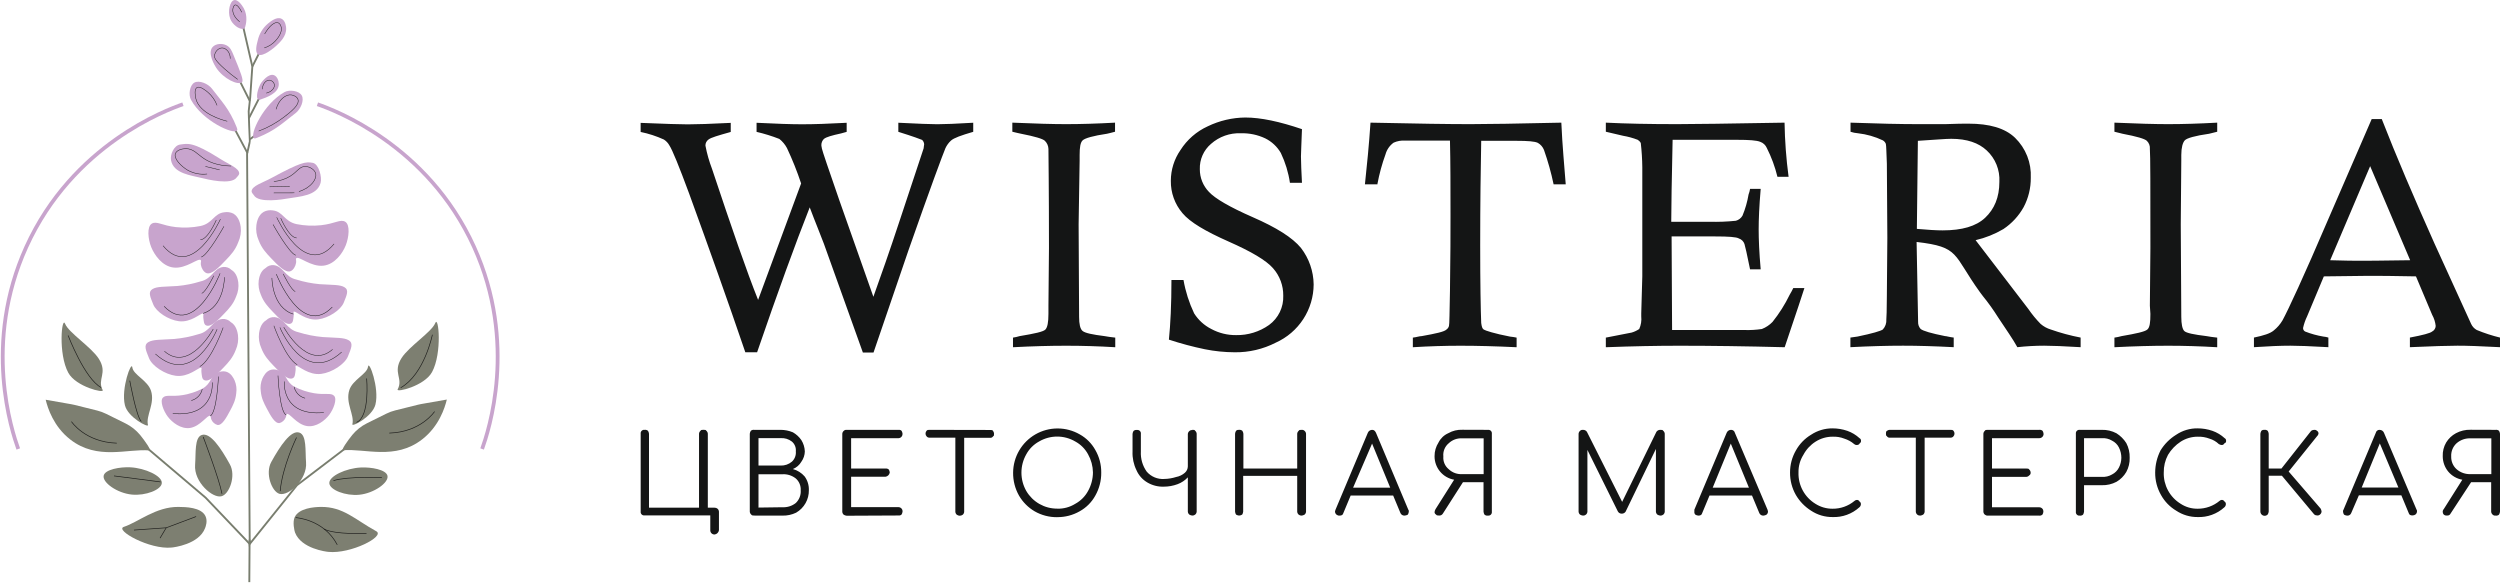 <?xml version="1.0" encoding="UTF-8"?> <svg xmlns="http://www.w3.org/2000/svg" width="1319" height="308" viewBox="0 0 1319 308" fill="none"> <path d="M377.01 267.863C377.571 267.835 378.123 268.019 378.556 268.379C378.813 268.604 379.015 268.885 379.147 269.2C379.279 269.515 379.337 269.856 379.318 270.196V279.753C379.233 280.318 378.97 280.84 378.566 281.244C378.163 281.648 377.641 281.911 377.077 281.996C376.736 282.016 376.396 281.957 376.081 281.825C375.767 281.693 375.486 281.491 375.262 281.234C374.897 280.795 374.712 280.233 374.746 279.663V271.924H340.081C339.801 271.965 339.515 271.941 339.246 271.852C338.977 271.763 338.732 271.612 338.532 271.411C338.331 271.211 338.181 270.966 338.092 270.696C338.003 270.427 337.978 270.141 338.02 269.86V228.852C337.978 228.571 338.003 228.285 338.092 228.016C338.181 227.746 338.331 227.501 338.532 227.301C338.732 227.1 338.977 226.949 339.246 226.86C339.515 226.771 339.801 226.747 340.081 226.788C340.399 226.74 340.724 226.762 341.034 226.851C341.343 226.94 341.63 227.094 341.874 227.304C342.171 227.771 342.355 228.301 342.412 228.852V267.863H368.808V228.83C368.83 228.532 368.91 228.242 369.045 227.977C369.18 227.711 369.366 227.475 369.593 227.282C369.839 226.766 370.354 226.766 371.139 226.766C371.923 226.766 372.416 226.766 372.685 227.282C372.908 227.477 373.09 227.714 373.22 227.979C373.351 228.245 373.428 228.534 373.447 228.83V267.863H377.01ZM398.185 272.014C397.401 272.014 396.639 272.014 396.37 271.498C396.143 271.305 395.957 271.068 395.822 270.803C395.688 270.537 395.607 270.247 395.586 269.95V228.852C395.643 228.301 395.827 227.771 396.124 227.304C396.368 227.094 396.655 226.94 396.964 226.851C397.273 226.762 397.598 226.74 397.916 226.788H411.854C414.077 226.79 416.278 227.232 418.33 228.089C420.117 229.107 421.65 230.519 422.812 232.217C423.923 234.007 424.549 236.056 424.627 238.162C424.587 240.114 423.954 242.008 422.812 243.591C421.79 245.347 420.213 246.712 418.33 247.472C420.729 248.126 422.881 249.476 424.515 251.353C426.05 253.44 426.839 255.985 426.756 258.576C426.801 260.982 426.201 263.356 425.019 265.451C423.837 267.546 422.115 269.285 420.033 270.488C417.785 271.571 415.312 272.102 412.818 272.036L398.185 272.014ZM411.854 245.632C414.028 245.711 416.154 244.975 417.815 243.568C418.554 242.884 419.124 242.038 419.482 241.096C419.839 240.154 419.974 239.142 419.876 238.139C419.977 237.176 419.841 236.204 419.482 235.305C419.123 234.406 418.551 233.608 417.815 232.98C416.123 231.652 413.998 231.004 411.854 231.163H400.18V245.632H411.854ZM412.907 267.617C415.425 267.739 417.902 266.942 419.876 265.373C420.774 264.511 421.471 263.46 421.917 262.297C422.362 261.134 422.545 259.886 422.453 258.643C422.52 257.483 422.323 256.323 421.876 255.251C421.43 254.178 420.746 253.221 419.876 252.452C417.902 250.883 415.425 250.086 412.907 250.208H400.18V267.796L412.907 267.617ZM446.721 272.103C446.175 272.044 445.647 271.868 445.175 271.587C444.948 271.394 444.762 271.158 444.627 270.892C444.493 270.627 444.412 270.337 444.391 270.039V228.852C444.412 228.555 444.493 228.265 444.627 227.999C444.762 227.733 444.948 227.497 445.175 227.304C445.378 227.108 445.622 226.959 445.889 226.87C446.157 226.781 446.441 226.753 446.721 226.788H474.126C474.406 226.753 474.69 226.781 474.958 226.87C475.226 226.959 475.47 227.108 475.672 227.304C475.953 227.777 476.129 228.305 476.188 228.852C476.216 229.414 476.032 229.967 475.672 230.4C475.48 230.627 475.244 230.813 474.978 230.948C474.713 231.083 474.423 231.164 474.126 231.185H449.052V247.202H467.135C467.453 247.155 467.778 247.176 468.087 247.265C468.397 247.354 468.683 247.509 468.928 247.718C469.218 248.195 469.395 248.732 469.443 249.289C469.355 249.852 469.09 250.373 468.688 250.776C468.285 251.179 467.765 251.444 467.202 251.532H449.052V267.572H474.126C474.421 267.59 474.71 267.667 474.975 267.798C475.241 267.929 475.478 268.111 475.672 268.334C476.038 268.773 476.222 269.335 476.188 269.905C476.129 270.452 475.953 270.98 475.672 271.453C475.47 271.649 475.226 271.798 474.958 271.887C474.69 271.976 474.406 272.004 474.126 271.969L446.721 272.103ZM522.393 226.855C523.155 226.855 523.67 226.856 523.939 227.371C524.208 227.887 524.455 228.157 524.455 228.919C524.455 229.682 524.455 229.951 523.939 230.22C523.784 230.485 523.555 230.698 523.28 230.834C523.006 230.969 522.697 231.021 522.393 230.983H508.702V270.039C508.68 270.337 508.6 270.627 508.465 270.892C508.331 271.158 508.144 271.394 507.918 271.587C507.464 271.908 506.926 272.087 506.371 272.103C505.817 272.083 505.281 271.904 504.825 271.587C504.598 271.394 504.412 271.158 504.278 270.892C504.143 270.627 504.062 270.337 504.041 270.039V230.916H490.372C490.071 230.927 489.773 230.863 489.503 230.73C489.233 230.597 489 230.399 488.826 230.153C488.501 229.797 488.318 229.334 488.311 228.852C488.282 228.29 488.466 227.737 488.826 227.304C489.341 226.788 489.588 226.788 490.372 226.788L522.393 226.855ZM557.753 272.866C553.59 272.909 549.49 271.841 545.877 269.77C542.462 267.768 539.621 264.917 537.631 261.492C535.538 257.794 534.464 253.606 534.516 249.356C534.548 245.254 535.652 241.232 537.719 237.69C539.786 234.148 542.744 231.21 546.297 229.168C549.851 227.126 553.877 226.052 557.974 226.051C562.072 226.051 566.098 227.125 569.652 229.166C573.12 231.089 575.977 233.95 577.898 237.422C579.986 241.04 581.062 245.155 581.013 249.334C581.065 253.584 579.99 257.772 577.898 261.47C575.984 264.953 573.126 267.823 569.652 269.748C566.031 271.821 561.924 272.89 557.753 272.844V272.866ZM557.753 268.379C561.127 268.484 564.456 267.586 567.321 265.8C570.164 264.253 572.499 261.915 574.044 259.07C575.724 256.066 576.618 252.686 576.643 249.244C576.586 245.884 575.693 242.592 574.044 239.665C572.505 236.814 570.169 234.475 567.321 232.935C564.424 231.231 561.125 230.332 557.764 230.332C554.404 230.332 551.105 231.231 548.207 232.935C545.367 234.485 543.033 236.821 541.485 239.665C539.797 242.619 538.909 245.964 538.909 249.367C538.909 252.771 539.797 256.115 541.485 259.07C543.153 261.903 545.531 264.25 548.385 265.88C551.239 267.509 554.468 268.363 557.753 268.357V268.379ZM629.033 226.766C629.817 226.766 630.333 226.766 630.579 227.282C630.806 227.475 630.992 227.711 631.127 227.977C631.262 228.242 631.342 228.532 631.364 228.83V269.95C631.342 270.247 631.262 270.537 631.127 270.803C630.992 271.068 630.806 271.305 630.579 271.498C630.147 271.858 629.595 272.042 629.033 272.014C628.487 271.955 627.959 271.779 627.487 271.498C627.26 271.305 627.074 271.068 626.939 270.803C626.805 270.537 626.724 270.247 626.703 269.95V251.846C625.202 253.457 623.344 254.694 621.28 255.458C618.97 256.314 616.528 256.755 614.065 256.759C610.982 256.877 607.93 256.098 605.281 254.516C602.749 253.018 600.757 250.756 599.589 248.055C598.095 245.003 597.386 241.625 597.527 238.229V228.919C597.586 228.372 597.762 227.844 598.043 227.371C598.29 227.159 598.58 227.002 598.893 226.913C599.207 226.824 599.536 226.804 599.858 226.855C600.138 226.814 600.424 226.839 600.693 226.928C600.963 227.017 601.207 227.167 601.407 227.368C601.608 227.569 601.758 227.813 601.847 228.083C601.936 228.352 601.961 228.639 601.919 228.919V238.229C601.722 242.014 602.812 245.755 605.012 248.84C606.154 250.165 607.589 251.204 609.204 251.874C610.819 252.544 612.568 252.826 614.311 252.699C616.418 252.649 618.508 252.301 620.518 251.667C622.237 251.347 623.838 250.572 625.157 249.423C625.632 248.999 626.015 248.482 626.281 247.903C626.547 247.324 626.691 246.696 626.703 246.058V228.987C626.724 228.689 626.805 228.399 626.939 228.134C627.074 227.868 627.26 227.632 627.487 227.439C627.69 227.242 627.934 227.094 628.201 227.005C628.469 226.915 628.753 226.887 629.033 226.923V226.766ZM653.682 272.014C653.136 271.955 652.608 271.779 652.136 271.498C651.845 271.029 651.669 270.499 651.621 269.95V228.852C651.669 228.303 651.845 227.773 652.136 227.304C652.339 227.108 652.583 226.959 652.85 226.87C653.118 226.781 653.402 226.753 653.682 226.788C654 226.74 654.325 226.762 654.635 226.851C654.944 226.94 655.23 227.094 655.475 227.304C655.772 227.771 655.956 228.301 656.012 228.852V247.202H684.404V228.852C684.425 228.555 684.505 228.265 684.64 227.999C684.775 227.733 684.961 227.497 685.188 227.304C685.434 226.788 685.95 226.788 686.734 226.788C687.014 226.753 687.298 226.781 687.566 226.87C687.833 226.959 688.078 227.108 688.28 227.304C688.507 227.497 688.693 227.733 688.828 227.999C688.963 228.265 689.043 228.555 689.064 228.852V269.972C689.043 270.269 688.963 270.559 688.828 270.825C688.693 271.091 688.507 271.327 688.28 271.52C687.808 271.801 687.28 271.977 686.734 272.036C686.172 272.064 685.62 271.88 685.188 271.52C684.961 271.327 684.775 271.091 684.64 270.825C684.505 270.559 684.425 270.269 684.404 269.972V251.083H655.9V269.972C655.844 270.523 655.66 271.053 655.363 271.52C654.817 271.837 654.201 272.014 653.57 272.036L653.682 272.014ZM743.023 268.918C743.292 269.187 743.292 269.434 743.292 269.972C743.233 270.519 743.057 271.047 742.777 271.52C742.222 271.837 741.599 272.014 740.961 272.036C740.529 272.041 740.104 271.921 739.739 271.691C739.373 271.46 739.082 271.128 738.9 270.735L735.023 261.425H712.615L708.739 270.735C708.492 271.767 707.708 272.036 706.677 272.036C706.115 272.064 705.563 271.88 705.131 271.52C704.904 271.327 704.718 271.091 704.583 270.825C704.449 270.559 704.368 270.269 704.347 269.972C704.347 269.434 704.616 269.187 704.616 268.918L721.668 228.336C721.849 227.886 722.157 227.5 722.556 227.224C722.954 226.949 723.425 226.797 723.909 226.788C724.94 226.788 725.455 227.304 725.97 228.336L743.023 268.918ZM733.477 257.297L723.909 234.034L713.893 257.297H733.477ZM785.016 226.788C785.299 226.752 785.587 226.78 785.858 226.869C786.129 226.959 786.377 227.107 786.584 227.304C786.781 227.507 786.929 227.751 787.018 228.019C787.107 228.287 787.135 228.572 787.1 228.852V269.972C787.135 270.252 787.107 270.537 787.018 270.805C786.929 271.073 786.781 271.317 786.584 271.52C786.377 271.717 786.129 271.865 785.858 271.955C785.587 272.044 785.299 272.072 785.016 272.036C784.697 272.084 784.373 272.063 784.063 271.974C783.754 271.885 783.467 271.73 783.223 271.52C782.933 271.052 782.756 270.521 782.708 269.972V254.403H771.862L761.263 270.959C761.057 271.313 760.752 271.599 760.386 271.783C760.02 271.966 759.608 272.038 759.202 271.991C758.686 271.991 757.902 271.991 757.655 271.475C757.418 271.351 757.219 271.165 757.081 270.935C756.942 270.705 756.87 270.442 756.871 270.174C756.93 269.627 757.106 269.099 757.387 268.626L767.201 253.102C764.294 252.589 761.661 251.061 759.77 248.791C757.88 246.52 756.853 243.653 756.871 240.697C756.849 238.137 757.573 235.627 758.955 233.473C760.049 231.284 761.872 229.547 764.109 228.56C766.383 227.261 768.977 226.631 771.593 226.743L785.016 226.788ZM782.775 231.275H771.571C770.255 231.178 768.934 231.358 767.691 231.802C766.449 232.247 765.313 232.946 764.356 233.855C763.343 234.692 762.553 235.767 762.056 236.985C761.56 238.202 761.372 239.524 761.51 240.831C761.398 242.101 761.598 243.378 762.095 244.551C762.591 245.725 763.367 246.758 764.356 247.561C765.313 248.47 766.449 249.169 767.691 249.614C768.934 250.058 770.255 250.238 771.571 250.141H782.775V231.275ZM875.992 226.788C876.754 226.788 877.27 226.788 877.539 227.304C877.766 227.497 877.952 227.733 878.086 227.999C878.221 228.265 878.301 228.555 878.323 228.852V269.972C878.301 270.269 878.221 270.559 878.086 270.825C877.952 271.091 877.766 271.327 877.539 271.52C877.106 271.88 876.554 272.064 875.992 272.036C875.446 271.977 874.919 271.801 874.446 271.52C874.219 271.327 874.033 271.091 873.899 270.825C873.764 270.559 873.684 270.269 873.662 269.972V236.861L857.663 269.972C857.431 270.307 857.119 270.577 856.754 270.758C856.389 270.938 855.985 271.023 855.579 271.004C855.146 271.009 854.722 270.889 854.356 270.659C853.99 270.428 853.699 270.096 853.517 269.703L837.518 237.377V269.972C837.496 270.269 837.416 270.559 837.281 270.825C837.147 271.091 836.96 271.327 836.734 271.52C836.301 271.88 835.749 272.064 835.187 272.036C834.641 271.977 834.114 271.801 833.641 271.52C833.414 271.327 833.228 271.091 833.094 270.825C832.959 270.559 832.878 270.269 832.857 269.972V228.852C832.878 228.555 832.959 228.265 833.094 227.999C833.228 227.733 833.414 227.497 833.641 227.304C833.844 227.108 834.088 226.959 834.356 226.87C834.623 226.781 834.908 226.753 835.187 226.788C835.591 226.769 835.992 226.853 836.353 227.034C836.714 227.215 837.023 227.486 837.249 227.82L855.848 264.79L873.931 227.82C874.157 227.486 874.466 227.215 874.827 227.034C875.188 226.853 875.589 226.769 875.992 226.788ZM932.55 268.918C932.55 269.187 932.797 269.434 932.797 269.972C932.778 270.268 932.701 270.557 932.571 270.822C932.44 271.088 932.258 271.325 932.035 271.52C931.555 271.802 931.02 271.977 930.467 272.036C930.004 272.078 929.541 271.976 929.139 271.742C928.738 271.509 928.419 271.157 928.226 270.735L924.349 261.425H901.941L898.064 270.735C897.818 271.767 897.034 272.036 896.003 272.036C895.457 271.977 894.929 271.801 894.457 271.52C894.26 271.317 894.112 271.073 894.023 270.805C893.934 270.537 893.906 270.252 893.941 269.972V268.918L910.994 228.336C911.174 227.886 911.483 227.5 911.882 227.224C912.28 226.949 912.751 226.797 913.235 226.788C913.709 226.755 914.18 226.893 914.563 227.176C914.945 227.46 915.213 227.872 915.319 228.336L932.55 268.918ZM922.736 257.297L913.167 234.034L903.622 257.297H922.736ZM966.88 272.799C962.842 272.841 958.884 271.669 955.519 269.434C952.231 267.362 949.488 264.531 947.519 261.178C945.449 257.562 944.381 253.457 944.427 249.289C944.41 245.202 945.477 241.184 947.519 237.646C949.416 234.233 952.174 231.378 955.519 229.368C958.888 227.142 962.843 225.97 966.88 226.003C969.518 226.009 972.137 226.449 974.633 227.304C977.025 228.146 979.221 229.466 981.086 231.185C981.327 231.305 981.529 231.491 981.668 231.721C981.807 231.952 981.877 232.217 981.871 232.486C981.871 233.002 981.871 233.249 981.602 233.518L981.086 234.034C980.84 234.281 980.84 234.55 980.571 234.55C980.255 234.722 979.899 234.807 979.54 234.797C979.059 234.79 978.596 234.606 978.241 234.281C976.733 232.991 974.98 232.022 973.087 231.432C971.113 230.655 968.998 230.303 966.88 230.4C963.705 230.39 960.594 231.294 957.916 233.002C955.19 234.72 952.964 237.126 951.463 239.979C949.711 242.762 948.815 246 948.886 249.289C948.782 252.593 949.557 255.865 951.132 258.77C952.707 261.675 955.025 264.109 957.849 265.822C960.528 267.525 963.639 268.421 966.812 268.402C971.057 268.459 975.182 266.995 978.442 264.274C978.786 263.945 979.243 263.76 979.719 263.758C979.989 263.746 980.257 263.814 980.488 263.953C980.719 264.093 980.904 264.298 981.019 264.543C981.289 264.693 981.509 264.921 981.648 265.197C981.788 265.473 981.842 265.784 981.803 266.091C981.782 266.388 981.702 266.678 981.567 266.944C981.432 267.21 981.246 267.446 981.019 267.639C977.143 271.158 972.041 273.011 966.812 272.799H966.88ZM1029.13 226.788C1029.89 226.788 1030.16 226.788 1030.68 227.304C1031.04 227.737 1031.22 228.29 1031.19 228.852C1031.17 229.332 1030.99 229.792 1030.68 230.153C1030.5 230.397 1030.27 230.594 1030 230.727C1029.73 230.86 1029.43 230.925 1029.13 230.916H1015.44V269.972C1015.42 270.269 1015.34 270.559 1015.2 270.825C1015.07 271.091 1014.88 271.327 1014.65 271.52C1014.18 271.801 1013.65 271.977 1013.11 272.036C1012.55 272.064 1011.99 271.88 1011.56 271.52C1011.33 271.327 1011.15 271.091 1011.01 270.825C1010.88 270.559 1010.8 270.269 1010.78 269.972V230.916H997.108C996.801 230.955 996.489 230.904 996.21 230.769C995.931 230.633 995.698 230.419 995.54 230.153C995.024 229.884 995.024 229.368 995.024 228.852C995.024 228.336 995.024 227.573 995.54 227.304C996.055 227.035 996.324 226.788 997.108 226.788H1029.13ZM1048.74 272.036C1048.17 272.064 1047.62 271.88 1047.19 271.52C1046.97 271.325 1046.79 271.088 1046.65 270.822C1046.52 270.557 1046.45 270.268 1046.43 269.972V228.852C1046.45 228.556 1046.52 228.267 1046.65 228.002C1046.79 227.736 1046.97 227.499 1047.19 227.304C1047.46 226.788 1047.97 226.788 1048.74 226.788H1075.85C1076.17 226.737 1076.5 226.756 1076.81 226.846C1077.13 226.935 1077.42 227.091 1077.67 227.304C1077.96 227.773 1078.13 228.303 1078.18 228.852C1078.2 229.131 1078.17 229.413 1078.08 229.679C1077.99 229.944 1077.85 230.19 1077.67 230.4C1077.44 230.655 1077.16 230.857 1076.84 230.993C1076.53 231.128 1076.19 231.194 1075.85 231.185H1050.98V247.202H1069.06C1069.82 247.202 1070.34 247.202 1070.61 247.718C1070.83 247.916 1071.02 248.157 1071.15 248.426C1071.28 248.696 1071.35 248.989 1071.37 249.289C1071.41 249.593 1071.35 249.902 1071.22 250.177C1071.08 250.452 1070.87 250.681 1070.61 250.837C1070.41 251.06 1070.18 251.242 1069.91 251.373C1069.64 251.504 1069.36 251.581 1069.06 251.599H1050.98V267.639H1075.76C1076.1 267.619 1076.44 267.678 1076.76 267.81C1077.07 267.942 1077.35 268.145 1077.58 268.402C1077.94 268.84 1078.12 269.402 1078.09 269.972C1078.04 270.521 1077.87 271.052 1077.58 271.52C1077.33 271.733 1077.04 271.889 1076.72 271.979C1076.41 272.068 1076.08 272.087 1075.76 272.036H1048.74ZM1097.29 272.036C1097.01 272.078 1096.73 272.053 1096.46 271.964C1096.19 271.875 1095.95 271.724 1095.75 271.523C1095.54 271.323 1095.39 271.078 1095.31 270.809C1095.22 270.539 1095.19 270.253 1095.23 269.972V228.852C1095.19 228.571 1095.22 228.285 1095.31 228.016C1095.39 227.746 1095.54 227.501 1095.75 227.301C1095.95 227.1 1096.19 226.949 1096.46 226.86C1096.73 226.771 1097.01 226.747 1097.29 226.788H1108.9C1111.6 226.709 1114.27 227.335 1116.66 228.605C1118.74 229.916 1120.51 231.679 1121.83 233.765C1123.09 236.155 1123.7 238.828 1123.62 241.527C1123.7 244.139 1123.08 246.725 1121.83 249.02C1120.58 251.167 1118.8 252.952 1116.66 254.202C1114.27 255.457 1111.6 256.075 1108.9 255.996H1099.54V269.972C1099.48 270.519 1099.3 271.047 1099.02 271.52C1098.77 271.733 1098.48 271.889 1098.17 271.979C1097.86 272.068 1097.53 272.087 1097.2 272.036H1097.29ZM1108.9 251.599C1110.8 251.732 1112.69 251.286 1114.32 250.321C1115.89 249.527 1117.16 248.254 1117.95 246.686C1118.77 245.086 1119.2 243.321 1119.23 241.527C1119.23 239.643 1118.79 237.784 1117.95 236.098C1117.17 234.532 1115.89 233.265 1114.32 232.486C1112.69 231.502 1110.8 231.047 1108.9 231.185H1099.54V251.599H1108.9ZM1159.52 272.799C1155.48 272.841 1151.53 271.669 1148.16 269.434C1144.81 267.438 1142.05 264.589 1140.16 261.178C1138.09 257.562 1137.02 253.457 1137.07 249.289C1137.09 245.24 1138.06 241.253 1139.89 237.646C1141.96 234.274 1144.79 231.438 1148.16 229.368C1151.51 227.107 1155.48 225.932 1159.52 226.003C1162.16 226.009 1164.78 226.449 1167.27 227.304C1169.67 228.146 1171.86 229.466 1173.73 231.185C1173.97 231.306 1174.17 231.493 1174.3 231.723C1174.44 231.954 1174.5 232.219 1174.49 232.486C1174.49 233.002 1174.49 233.249 1174.24 233.518C1174 233.787 1173.73 233.765 1173.46 234.034C1173.45 234.168 1173.39 234.293 1173.3 234.387C1173.2 234.482 1173.08 234.54 1172.94 234.55C1172.84 234.645 1172.72 234.716 1172.59 234.759C1172.46 234.801 1172.32 234.814 1172.18 234.797C1171.63 234.748 1171.1 234.572 1170.64 234.281C1169.25 232.953 1167.57 231.976 1165.73 231.432C1163.75 230.678 1161.64 230.327 1159.52 230.4C1156.35 230.39 1153.24 231.294 1150.56 233.002C1147.82 234.785 1145.52 237.172 1143.84 239.979C1142.31 242.842 1141.54 246.045 1141.6 249.289C1141.5 252.591 1142.28 255.861 1143.85 258.765C1145.42 261.669 1147.74 264.104 1150.56 265.822C1153.22 267.558 1156.34 268.456 1159.52 268.402C1163.72 268.415 1167.79 266.955 1171.02 264.274C1171.3 263.995 1171.66 263.813 1172.05 263.758C1172.35 263.719 1172.67 263.773 1172.94 263.913C1173.22 264.053 1173.44 264.273 1173.59 264.543C1173.86 264.694 1174.08 264.923 1174.21 265.199C1174.35 265.475 1174.4 265.786 1174.36 266.091C1174.34 266.387 1174.26 266.676 1174.13 266.941C1174 267.207 1173.82 267.444 1173.59 267.639C1169.72 271.158 1164.62 273.011 1159.39 272.799H1159.52ZM1224.35 268.312C1224.63 268.792 1224.81 269.328 1224.86 269.882C1224.84 270.18 1224.76 270.47 1224.63 270.735C1224.49 271.001 1224.31 271.237 1224.08 271.43C1223.88 271.627 1223.63 271.775 1223.37 271.864C1223.1 271.954 1222.81 271.982 1222.53 271.946C1221.97 271.975 1221.42 271.79 1220.99 271.43L1203.93 250.994H1196.97V269.882C1196.92 270.432 1196.74 270.962 1196.45 271.43C1196.14 271.76 1195.74 271.988 1195.3 272.087C1194.86 272.185 1194.4 272.148 1193.98 271.981C1193.57 271.814 1193.21 271.524 1192.96 271.15C1192.7 270.775 1192.57 270.334 1192.57 269.882V228.852C1192.63 228.305 1192.81 227.777 1193.09 227.304C1193.29 227.108 1193.54 226.959 1193.8 226.87C1194.07 226.781 1194.36 226.753 1194.64 226.788C1194.96 226.737 1195.29 226.756 1195.6 226.846C1195.91 226.935 1196.2 227.091 1196.45 227.304C1196.74 227.773 1196.92 228.303 1196.97 228.852V247.202H1203.69L1219.37 227.304C1219.83 226.984 1220.37 226.804 1220.92 226.788C1221.2 226.753 1221.48 226.781 1221.75 226.87C1222.02 226.959 1222.26 227.108 1222.47 227.304C1222.73 227.46 1222.94 227.689 1223.08 227.964C1223.21 228.239 1223.27 228.548 1223.23 228.852C1223.13 229.361 1222.86 229.82 1222.47 230.153L1207.5 248.773L1224.35 268.312ZM1274.95 268.828C1275.21 269.097 1275.21 269.344 1275.21 269.882C1275.19 270.18 1275.11 270.47 1274.98 270.735C1274.84 271.001 1274.66 271.237 1274.43 271.43C1273.98 271.751 1273.44 271.93 1272.88 271.946C1271.85 271.946 1271.07 271.677 1270.82 270.645L1266.95 261.335H1244.54L1240.48 270.735C1240.31 271.171 1239.99 271.535 1239.59 271.771C1239.18 272.007 1238.71 272.1 1238.24 272.036C1237.69 271.977 1237.17 271.801 1236.7 271.52C1236.4 271.052 1236.23 270.521 1236.18 269.972C1236.18 269.434 1236.18 269.187 1236.43 268.918L1253.48 228.336C1253.58 227.871 1253.84 227.457 1254.22 227.173C1254.6 226.888 1255.07 226.751 1255.54 226.788C1256.02 226.8 1256.49 226.953 1256.89 227.228C1257.29 227.503 1257.6 227.888 1257.78 228.336L1274.95 268.828ZM1265.4 257.208L1255.59 233.944L1246.04 257.208H1265.4ZM1316.67 226.788C1316.99 226.737 1317.32 226.756 1317.63 226.846C1317.95 226.935 1318.24 227.091 1318.48 227.304C1318.77 227.777 1318.94 228.305 1319 228.852V269.972C1318.94 270.519 1318.77 271.047 1318.48 271.52C1318.24 271.733 1317.95 271.889 1317.63 271.979C1317.32 272.068 1316.99 272.087 1316.67 272.036C1316.39 272.071 1316.11 272.044 1315.84 271.954C1315.57 271.865 1315.33 271.717 1315.12 271.52C1314.9 271.327 1314.71 271.091 1314.58 270.825C1314.44 270.559 1314.36 270.269 1314.34 269.972V254.403H1303.76L1292.92 270.959C1292.77 271.304 1292.51 271.59 1292.18 271.776C1291.85 271.962 1291.48 272.037 1291.1 271.991C1290.78 272.039 1290.46 272.018 1290.15 271.929C1289.84 271.84 1289.55 271.685 1289.31 271.475C1288.98 271.119 1288.8 270.656 1288.79 270.174C1288.76 269.894 1288.79 269.609 1288.88 269.341C1288.96 269.073 1289.11 268.829 1289.31 268.626L1299.12 253.102C1296.18 252.585 1293.52 251.034 1291.62 248.728C1289.78 246.454 1288.79 243.619 1288.79 240.697C1288.69 238.167 1289.31 235.659 1290.59 233.473C1291.84 231.399 1293.63 229.702 1295.76 228.56C1298.14 227.291 1300.8 226.665 1303.49 226.743L1316.67 226.788ZM1314.43 231.275H1303.58C1300.85 231.13 1298.16 232.055 1296.1 233.855C1295.14 234.734 1294.38 235.816 1293.89 237.022C1293.4 238.229 1293.18 239.53 1293.25 240.831C1293.21 242.093 1293.44 243.35 1293.93 244.513C1294.42 245.675 1295.16 246.716 1296.1 247.561C1298.16 249.361 1300.85 250.286 1303.58 250.141H1314.43V231.275Z" fill="#141515"></path> <path d="M147.06 195.5C151.33 197.18 150.62 201.5 155.48 204.1C158.703 205.733 162.156 206.866 165.72 207.46C171.72 208.46 174.6 207.06 176.28 208.84C177.96 210.62 175.99 215.84 173.73 218.84C171.47 221.84 166.85 225.52 161.99 224.79C156.39 223.95 152.62 217.49 151.28 218.46C150.91 218.74 151.2 219.25 150.71 220.34C150.419 221.035 149.974 221.654 149.41 222.153C148.845 222.652 148.175 223.016 147.45 223.22C145 223.53 142.72 219.22 140.72 215.47C139.25 212.69 137.92 210.13 137.59 206.47C137.247 204.199 137.537 201.877 138.43 199.76C138.9 198.76 140.24 195.76 143.07 195.07C144.411 194.777 145.812 194.928 147.06 195.5Z" fill="#C8A4CD"></path> <path d="M144.91 167.33C150.28 167.88 151.09 173.91 157.43 175.28C161.609 176.589 165.918 177.444 170.28 177.83C177.53 178.3 181.49 178.03 183.97 179.52C186.62 181.1 185.22 183.89 183.59 187.99C181.96 192.09 175.18 196.56 169.43 197.27C162.8 198.09 157.74 192.99 156.14 192.94C155.59 192.94 156.14 193.94 155.96 195.31C155.7 197.08 155.75 199.01 154.4 199.58C151.72 200.71 147.76 196.58 144.29 192.91C141.73 190.23 139.4 187.74 137.86 183.65C136.746 181.176 136.337 178.442 136.68 175.75C136.88 174.42 137.47 170.66 140.46 168.95C141.037 168.369 141.735 167.923 142.504 167.643C143.273 167.363 144.095 167.256 144.91 167.33Z" fill="#C8A4CD"></path> <path d="M144.35 139.88C149.49 140.41 150.27 146.18 156.35 147.49C160.349 148.734 164.469 149.552 168.64 149.93C175.58 150.38 179.36 150.12 181.73 151.53C184.27 153.05 182.93 155.72 181.37 159.64C179.81 163.56 173.37 167.83 167.83 168.51C161.49 169.3 156.64 164.42 155.11 164.37C154.59 164.37 155.11 165.3 154.94 166.64C154.7 168.33 154.75 170.18 153.45 170.72C150.89 171.8 147.1 167.84 143.78 164.35C141.34 161.78 139.11 159.4 137.63 155.49C136.571 153.124 136.18 150.513 136.5 147.94C136.7 146.66 137.27 143.07 140.12 141.43C140.668 140.876 141.331 140.45 142.062 140.182C142.793 139.914 143.574 139.811 144.35 139.88Z" fill="#C8A4CD"></path> <path d="M128.35 14.33L133.13 35.11L132 51.47L131.21 58.71C131.21 58.71 131.71 74.21 131.79 74.43C131.87 74.65 130.36 81.18 130.36 81.18L131.75 287L156.66 256L183.66 235.44" stroke="#787D6E" stroke-miterlimit="10"></path> <path d="M131.8 53.28L126.47 42.64" stroke="#787D6E" stroke-miterlimit="10"></path> <path d="M131.27 62.46L136.82 51.6" stroke="#787D6E" stroke-miterlimit="10"></path> <path d="M131.88 73.48L134.36 71.6" stroke="#787D6E" stroke-miterlimit="10"></path> <path d="M123.91 68.25L130.57 80.77" stroke="#787D6E" stroke-miterlimit="10"></path> <path d="M131.75 287L108.49 262.58L77.31 236.13" stroke="#787D6E" stroke-miterlimit="10"></path> <path d="M133.13 35.11L136.9 27.65" stroke="#787D6E" stroke-miterlimit="10"></path> <path d="M131.54 307.13L131.68 284.68" stroke="#787D6E" stroke-miterlimit="10"></path> <path d="M96.52 55C87.94 58 38.43 76.22 13.88 130.3C-9.2 181.17 6.26 227.46 9.64 236.88" stroke="#C8A4CD" stroke-width="2" stroke-miterlimit="10"></path> <path d="M167.48 55C176.06 58 225.57 76.22 250.12 130.3C273.2 181.17 257.74 227.46 254.36 236.88" stroke="#C8A4CD" stroke-width="2" stroke-miterlimit="10"></path> <path d="M129.34 14.28C129.74 12.95 130.93 8.47 128.57 4.28C127.69 2.71 125.45 -0.39 123.57 0.04C121.33 0.54 120.01 5.86 121.45 9.88C122.45 12.74 126.07 15.68 128.45 15.19C129.17 15 128.92 14.8 129.34 14.28Z" fill="#C8A4CD"></path> <path d="M127.7 43.34C128.7 42.43 126.85 37.94 123.16 28.96C122.22 26.67 121.46 24.96 119.59 23.96C117.25 22.71 113.8 22.96 112.16 24.83C109.25 28.12 113.48 34.83 113.99 35.64C117.85 41.61 125.67 45.21 127.7 43.34Z" fill="#C8A4CD"></path> <path d="M135.62 51.35C135.37 48.12 137.42 44.19 137.72 43.8C138.13 43.25 141.61 38.51 144.59 39.67C146.29 40.34 147.08 42.62 147.1 44.31C147.16 49.31 140.39 51.47 137.16 52.61C136.19 53 135.63 51.51 135.62 51.35Z" fill="#C8A4CD"></path> <path d="M194.17 193.46C193.72 197.33 186.09 200.31 184.32 205.76C182.1 212.6 187.14 218.84 185.91 223.86C185.51 225.49 196.48 219.86 198.08 213.44C200.25 204.7 194.6 189.69 194.17 193.46Z" fill="#7D7F71"></path> <path d="M229.63 170.46C227.83 175.08 215.81 182.73 211.88 188.87C206.96 196.57 212.93 199.64 209.8 205.43C208.8 207.3 223.93 203.68 227.94 196.31C233.42 186.25 231.37 166 229.63 170.46Z" fill="#7D7F71"></path> <path d="M69.82 193.83C70.26 197.71 77.89 200.69 79.66 206.14C81.88 212.97 76.84 219.22 78.07 224.24C78.47 225.87 67.5 220.24 65.91 213.82C63.74 205.08 69.38 190.07 69.82 193.83Z" fill="#7D7F71"></path> <path d="M34.36 170.84C36.15 175.46 48.18 183.1 52.1 189.25C57.02 196.94 51.1 200.01 54.18 205.8C55.18 207.68 40.05 204.05 36.04 196.69C30.56 186.63 32.61 166.34 34.36 170.84Z" fill="#7D7F71"></path> <path d="M124.85 67.09C120.94 57.23 116.62 53.18 111.85 46.82C109.85 44.16 105.03 42.12 102.48 43.63C100.09 45.05 99.32 49.98 100.75 52.63C106.86 63.88 123.33 71.23 125.07 68.85C125.37 68.44 125.16 67.87 124.85 67.09Z" fill="#C8A4CD"></path> <path d="M135.69 72.67C145.55 68.77 149.61 64.46 155.97 59.67C158.63 57.67 160.68 52.86 159.17 50.31C157.76 47.92 152.83 47.14 150.17 48.56C138.94 54.71 131.57 71.17 134 72.91C134.33 73.19 134.91 73 135.69 72.67Z" fill="#C8A4CD"></path> <path d="M106.41 229.51C102.55 230.9 103.41 239.07 102.94 245.15C102.17 254.35 112.32 263.15 116.94 261.8C121.02 260.66 124.62 251.04 121.29 245.01C116.69 236.61 110.9 227.89 106.41 229.51Z" fill="#7D7F71"></path> <path d="M204.45 251.09C203.8 247.74 195.77 246.37 190.35 246.65C182.59 247.04 173.53 251.18 173.75 254.95C173.96 258.49 182.38 261.76 189.58 261.03C197.35 260.25 205.14 254.66 204.45 251.09Z" fill="#7D7F71"></path> <path d="M54.69 251C55.34 247.65 63.37 246.28 68.78 246.55C76.54 246.95 85.6 251.09 85.38 254.86C85.18 258.4 76.75 261.67 69.55 260.94C61.78 260.17 54 254.59 54.69 251Z" fill="#7D7F71"></path> <path d="M108.39 272.28C106.13 267.59 97.89 267.49 94.11 267.45C82.28 267.32 72.83 275.52 65.34 277.97C60.34 279.61 78.85 290.1 90.63 288.88C91.63 288.78 104.91 287.24 108.2 278.65C108.53 277.79 109.65 274.88 108.39 272.28Z" fill="#7D7F71"></path> <path d="M155.5 272.81C157.76 268.12 165.55 267.49 169.33 267.45C181.16 267.32 187.5 274.26 198.51 280.27C203.43 282.96 184.99 292.39 173.22 291.17C172.22 291.07 158.94 289.53 155.65 280.94C155.32 280.09 154.25 275.41 155.5 272.81Z" fill="#7D7F71"></path> <path d="M235.75 210.8C234.68 215.2 231.64 224.9 222.75 231.8C208.47 242.94 192.48 236.5 181.04 237.56C179.71 237.69 183.4 232.5 185.92 229.41C188.018 226.879 190.62 224.812 193.56 223.34L203.87 218.23C205.369 217.487 206.945 216.911 208.57 216.51L220.63 213.51C221.15 213.38 221.68 213.26 222.21 213.17L235.75 210.8Z" fill="#7D7F71"></path> <path d="M24.1 210.9C25.17 215.3 28.22 225 37.1 231.9C51.38 243.03 67.37 236.6 78.81 237.66C80.14 237.78 76.45 232.59 73.94 229.5C71.835 226.972 69.231 224.905 66.29 223.43L56 218.34C54.502 217.6 52.93 217.02 51.31 216.61L39.25 213.61C38.72 213.48 38.2 213.37 37.67 213.28L24.1 210.9Z" fill="#7D7F71"></path> <path d="M143.88 111C149.37 111.57 149.96 116.84 156.43 118.24C160.708 119.097 165.092 119.292 169.43 118.82C176.72 118.02 179.6 115.48 182.13 116.99C184.84 118.61 184.08 125.25 182.42 129.44C180.76 133.63 176.61 139.44 170.74 140.16C163.97 141 157.5 134.73 156.26 136.3C155.92 136.73 156.42 137.23 156.21 138.66C155.95 140.46 154.75 142.47 153.37 143.05C150.62 144.21 146.59 139.97 143.04 136.25C140.43 133.51 138.04 130.96 136.47 126.79C135.337 124.265 134.922 121.476 135.27 118.73C135.48 117.36 136.08 113.53 139.13 111.78C140.588 111.016 142.254 110.742 143.88 111Z" fill="#C8A4CD"></path> <path d="M126.2 91.61C126.31 88.73 120.7 86.69 116.45 83.98C101.31 74.35 98.84 75.83 95.07 76.26C91.82 76.64 89.64 81.57 90.24 84.61C91.64 91.61 100.62 92.49 107.09 94.07C108.76 94.48 122.17 97.92 124.95 93.52C125.09 93.3 126.18 92.32 126.2 91.61Z" fill="#C8A4CD"></path> <path d="M132.74 100.94C132.84 98.06 138.58 96.42 143 94.02C158.78 85.48 161.24 85.22 165 85.91C168.22 86.52 170 93.51 169.14 96.5C167.25 103.38 158.24 103.63 151.67 104.75C149.98 105.03 136.36 107.52 133.9 102.93C133.74 102.71 132.72 101.65 132.74 100.94Z" fill="#C8A4CD"></path> <path d="M158 228.26C161.86 229.65 161 237.81 161.47 243.9C162.24 253.09 152.09 261.9 147.47 260.55C143.39 259.4 139.79 249.79 143.12 243.75C147.75 235.35 153.54 226.64 158 228.26Z" fill="#7D7F71"></path> <path d="M156.44 230.82C156.44 230.82 148.91 246.31 147.83 259.12" stroke="#1D1D1B" stroke-width="0.35" stroke-miterlimit="10"></path> <path d="M229.28 217.13C229.28 217.13 222.11 228 205.39 228.5" stroke="#1D1D1B" stroke-width="0.35" stroke-miterlimit="10"></path> <path d="M35.94 177C35.94 177 44.68 199.84 53.37 204.47" stroke="#1D1D1B" stroke-width="0.35" stroke-miterlimit="10"></path> <path d="M68.47 200.84C68.47 200.84 71.95 220.03 74.56 222.34" stroke="#1D1D1B" stroke-width="0.35" stroke-miterlimit="10"></path> <path d="M84.69 254.27L60.15 251.09" stroke="#1D1D1B" stroke-width="0.35" stroke-miterlimit="10"></path> <path d="M103.47 272.52L87.69 278.46L70.69 279.66" stroke="#1D1D1B" stroke-width="0.35" stroke-miterlimit="10"></path> <path d="M84.45 283.91L87.69 278.46" stroke="#1D1D1B" stroke-width="0.35" stroke-miterlimit="10"></path> <path d="M107.21 230.53C107.21 230.53 115.68 252.75 117.13 260.53" stroke="#1D1D1B" stroke-width="0.35" stroke-miterlimit="10"></path> <path d="M201.48 252C201.48 252 183.38 251.2 175.92 253.59" stroke="#1D1D1B" stroke-width="0.35" stroke-miterlimit="10"></path> <path d="M156 273.1C156 273.1 170.84 273.89 177.94 287.43" stroke="#1D1D1B" stroke-width="0.35" stroke-miterlimit="10"></path> <path d="M193.37 281.42C193.37 281.42 176.79 282.22 170.92 279.11" stroke="#1D1D1B" stroke-width="0.35" stroke-miterlimit="10"></path> <path d="M193.44 199.68C193.44 199.68 195.32 219.88 188.08 222.85" stroke="#1D1D1B" stroke-width="0.35" stroke-miterlimit="10"></path> <path d="M228.12 176.59C228.12 176.59 224 197.37 211.4 204.59" stroke="#1D1D1B" stroke-width="0.35" stroke-miterlimit="10"></path> <path d="M149.71 172.6C149.71 172.6 162.31 195.92 175.49 184.33" stroke="#1D1D1B" stroke-width="0.25" stroke-miterlimit="10"></path> <path d="M147.68 172.75C147.68 172.75 160.28 203.88 180.26 185.75" stroke="#1D1D1B" stroke-width="0.25" stroke-miterlimit="10"></path> <path d="M144.5 171.88C144.5 171.88 150.58 188.97 156.81 192.44" stroke="#1D1D1B" stroke-width="0.25" stroke-miterlimit="10"></path> <path d="M149.42 144.51C149.42 144.51 153.76 153.34 155.79 153.78" stroke="#1D1D1B" stroke-width="0.25" stroke-miterlimit="10"></path> <path d="M148.12 115.12C148.12 115.12 152.46 125.4 156.52 125.54" stroke="#1D1D1B" stroke-width="0.25" stroke-miterlimit="10"></path> <path d="M146 114.68C146 114.68 160.77 147.41 176.26 128.68" stroke="#1D1D1B" stroke-width="0.25" stroke-miterlimit="10"></path> <path d="M144.06 118.45C144.06 118.45 152.61 133.8 156.06 134.66" stroke="#1D1D1B" stroke-width="0.25" stroke-miterlimit="10"></path> <path d="M115.16 196.47C110.9 198.15 111.61 202.47 106.75 205.06C103.529 206.699 100.075 207.836 96.51 208.43C90.51 209.43 87.63 208.03 85.94 209.8C84.25 211.57 86.23 216.8 88.5 219.8C90.77 222.8 95.38 226.49 100.23 225.8C105.84 224.95 109.61 218.5 110.94 219.47C111.32 219.74 111.03 220.25 111.51 221.35C111.803 222.043 112.248 222.661 112.812 223.157C113.377 223.654 114.046 224.018 114.77 224.22C117.22 224.53 119.5 220.22 121.51 216.47C122.98 213.7 124.31 211.13 124.64 207.47C124.979 205.199 124.688 202.878 123.8 200.76C123.32 199.71 121.98 196.76 119.16 196.06C117.817 195.764 116.415 195.908 115.16 196.47Z" fill="#C8A4CD"></path> <path d="M117.32 168.29C111.94 168.85 111.13 174.88 104.8 176.29C100.616 177.595 96.305 178.45 91.94 178.84C84.69 179.31 80.73 179.04 78.26 180.52C75.61 182.1 77.01 184.89 78.63 189C80.25 193.11 87.05 197.56 92.79 198.27C99.43 199.1 104.49 194 106.09 193.95C106.64 193.95 106.09 194.95 106.27 196.32C106.52 198.08 106.47 200.02 107.82 200.58C110.51 201.71 114.46 197.58 117.94 193.92C120.5 191.24 122.82 188.75 124.37 184.65C125.481 182.178 125.889 179.448 125.55 176.76C125.34 175.43 124.75 171.67 121.77 169.95C121.197 169.362 120.501 168.908 119.731 168.621C118.962 168.334 118.138 168.221 117.32 168.29Z" fill="#C8A4CD"></path> <path d="M117.87 140.84C112.73 141.37 111.96 147.14 105.87 148.45C101.869 149.7 97.745 150.518 93.57 150.89C86.64 151.34 82.85 151.08 80.48 152.5C77.95 154.01 79.29 156.68 80.85 160.61C82.41 164.54 88.85 168.8 94.39 169.48C100.73 170.26 105.57 165.39 107.1 165.34C107.63 165.34 107.1 166.27 107.27 167.61C107.52 169.29 107.47 171.14 108.76 171.69C111.33 172.77 115.11 168.8 118.44 165.31C120.88 162.75 123.11 160.37 124.58 156.45C125.649 154.087 126.04 151.473 125.71 148.9C125.51 147.63 124.95 144.03 122.1 142.39C121.548 141.842 120.885 141.419 120.155 141.152C119.425 140.884 118.645 140.778 117.87 140.84Z" fill="#C8A4CD"></path> <path d="M118.35 112C112.86 112.57 112.27 117.84 105.8 119.24C101.522 120.096 97.138 120.291 92.8 119.82C85.52 119.02 82.63 116.47 80.1 117.98C77.4 119.6 78.1 126.24 79.81 130.44C81.52 134.64 85.63 140.44 91.49 141.15C98.27 141.99 104.74 135.73 105.97 137.29C106.32 137.73 105.81 138.23 105.97 139.66C106.23 141.46 107.44 143.47 108.82 144.05C111.56 145.2 115.6 140.97 119.15 137.24C121.76 134.51 124.15 131.96 125.71 127.78C126.877 125.257 127.324 122.461 127 119.7C126.79 118.34 126.18 114.5 123.14 112.7C121.66 111.959 119.98 111.714 118.35 112Z" fill="#C8A4CD"></path> <path d="M112.52 173.57C112.52 173.57 99.92 196.88 86.74 185.3" stroke="#1D1D1B" stroke-width="0.25" stroke-miterlimit="10"></path> <path d="M114.54 173.71C114.54 173.71 102 204.85 82 186.75" stroke="#1D1D1B" stroke-width="0.25" stroke-miterlimit="10"></path> <path d="M117.73 172.85C117.73 172.85 111.65 189.93 105.42 193.41" stroke="#1D1D1B" stroke-width="0.25" stroke-miterlimit="10"></path> <path d="M112.81 145.48C112.81 145.48 108.46 154.31 106.43 154.74" stroke="#1D1D1B" stroke-width="0.25" stroke-miterlimit="10"></path> <path d="M114.11 116.08C114.11 116.08 109.76 126.36 105.71 126.51" stroke="#1D1D1B" stroke-width="0.25" stroke-miterlimit="10"></path> <path d="M116.28 115.65C116.28 115.65 101.51 148.37 86.02 129.65" stroke="#1D1D1B" stroke-width="0.25" stroke-miterlimit="10"></path> <path d="M118.16 119.41C118.16 119.41 109.62 134.76 106.16 135.63" stroke="#1D1D1B" stroke-width="0.25" stroke-miterlimit="10"></path> <path d="M144.5 95.76C147.542 95.505 150.482 94.546 153.09 92.96C156.9 90.59 157.89 87.96 160.81 87.84C163.24 87.74 165.9 89.4 166.51 91.42C167.39 94.34 164.22 98.99 157.72 101.07" stroke="#1D1D1B" stroke-width="0.25" stroke-miterlimit="10"></path> <path d="M142.23 98.56L152.9 98.37" stroke="#1D1D1B" stroke-width="0.25" stroke-miterlimit="10"></path> <path d="M144.45 101.79L155.31 101.75" stroke="#1D1D1B" stroke-width="0.25" stroke-miterlimit="10"></path> <path d="M115.9 89.63C115.68 89.63 108.37 87.82 108.37 87.82" stroke="#1D1D1B" stroke-width="0.25" stroke-miterlimit="10"></path> <path d="M109.26 91.8C105.684 92.237 102.062 91.511 98.93 89.73C95.76 87.85 91.48 83.73 92.56 80.99C93.27 79.16 96.14 78.4 98.21 78.43C102.09 78.49 104.12 81.32 107.52 83.6C110.27 85.44 114.75 87.48 121.96 87.6" stroke="#1D1D1B" stroke-width="0.25" stroke-miterlimit="10"></path> <path d="M114.52 55.6C113.524 52.928 111.866 50.554 109.7 48.7C108.8 47.95 105.54 45.2 103.9 46.19C102.42 47.08 102.96 50.63 103.37 52.19C105.44 59.93 116.6 63.13 119.88 63.97" stroke="#1D1D1B" stroke-width="0.25" stroke-miterlimit="10"></path> <path d="M136.48 69.16C141.386 67.312 145.99 64.743 150.14 61.54C153.48 58.95 158.08 55.38 157.24 52.54C156.8 51.07 155.01 50.24 153.72 50.08C150.65 49.69 147.05 52.61 145.66 57.66" stroke="#1D1D1B" stroke-width="0.25" stroke-miterlimit="10"></path> <path d="M138.46 47.06C138.46 44.14 140.46 42.2 142.13 42.28C142.733 42.336 143.305 42.573 143.771 42.96C144.237 43.348 144.575 43.867 144.74 44.45C145.14 46.16 143.53 48.45 140.49 49.13" stroke="#1D1D1B" stroke-width="0.25" stroke-miterlimit="10"></path> <path d="M121.47 30.94C121.54 27.63 119.29 25.29 117.18 25.29C115.07 25.29 113.31 27.48 113.18 29.44C113.11 30.5 113.49 31.88 118.49 36.34C120.693 38.308 122.996 40.16 125.39 41.89" stroke="#1D1D1B" stroke-width="0.25" stroke-miterlimit="10"></path> <path d="M126.45 11.48C125.89 11.04 122.35 8.16 122.87 4.78C122.87 4.59 123.17 2.78 124.08 2.6C124.99 2.42 126.36 3.9 127.56 6.46" stroke="#1D1D1B" stroke-width="0.25" stroke-miterlimit="10"></path> <path d="M136.1 28.67C138.62 30.49 145.2 24.67 145.56 24.32C147.56 22.48 151.2 19.24 150.97 14.86C150.97 14.4 150.71 10.86 148.46 9.86C146.01 8.72 142.86 11.22 141.46 12.37C138.659 14.693 136.721 17.892 135.96 21.45C135.39 23.53 134.43 27.46 136.1 28.67Z" fill="#C8A4CD"></path> <path d="M139.43 25.29C141.661 24.593 143.674 23.328 145.27 21.62C145.95 20.88 149.47 17.06 148.21 13.8C148.1 13.413 147.911 13.053 147.654 12.743C147.398 12.433 147.08 12.18 146.72 12C144.95 11.36 142.08 13.65 139.62 17.93" stroke="#1D1D1B" stroke-width="0.25" stroke-miterlimit="10"></path> <path d="M115.25 198.67C115.25 198.67 114.46 217.67 110.94 219.45" stroke="#141515" stroke-width="0.25" stroke-miterlimit="10"></path> <path d="M106.71 205.31C106.397 206.749 105.69 208.073 104.667 209.132C103.645 210.192 102.347 210.946 100.92 211.31" stroke="#141515" stroke-width="0.25" stroke-miterlimit="10"></path> <path d="M112 201.76C112 201.76 113.74 220.29 91.15 218.17" stroke="#141515" stroke-width="0.25" stroke-miterlimit="10"></path> <path d="M116.12 144.22C116.12 144.22 102.79 178.4 86.58 161.6" stroke="#141515" stroke-width="0.25" stroke-miterlimit="10"></path> <path d="M118.43 146.25C118.43 146.25 118.43 161.84 107.13 165.34" stroke="#141515" stroke-width="0.25" stroke-miterlimit="10"></path> <path d="M146.67 198.17C146.67 198.17 147.46 217.17 150.98 218.95" stroke="#141515" stroke-width="0.25" stroke-miterlimit="10"></path> <path d="M155.17 204.09C155.482 205.53 156.189 206.854 157.212 207.914C158.234 208.974 159.532 209.727 160.96 210.09" stroke="#141515" stroke-width="0.25" stroke-miterlimit="10"></path> <path d="M150 201.25C150 201.25 148.26 219.79 170.85 217.67" stroke="#141515" stroke-width="0.25" stroke-miterlimit="10"></path> <path d="M145.78 144.62C145.78 144.62 159.1 178.79 175.32 162" stroke="#141515" stroke-width="0.25" stroke-miterlimit="10"></path> <path d="M143.46 146.64C143.46 146.64 143.46 162.24 154.76 165.73" stroke="#141515" stroke-width="0.25" stroke-miterlimit="10"></path> <path d="M37.7 222.44C37.7 222.44 44.87 233.3 61.6 233.81" stroke="#1D1D1B" stroke-width="0.35" stroke-miterlimit="10"></path> <path d="M399.443 185.861H393.232C384.146 159.18 374.25 131.434 363.565 102.067C358.234 87.662 354.757 79.115 353.158 76.707C352.474 75.455 351.485 74.396 350.284 73.626C346.354 71.831 342.233 70.487 338 69.62V64.826C350.817 65.358 359.115 65.613 362.846 65.613C367.482 65.613 375.13 65.358 385.537 64.826V69.62C378.862 71.496 375.13 72.561 373.786 73.626C373.277 73.987 372.866 74.467 372.587 75.025C372.308 75.582 372.17 76.2 372.187 76.823C372.978 81.009 374.141 85.117 375.663 89.097C386.07 120.341 394.089 143.547 399.976 158.231L422.667 96.787C420.556 90.421 418.064 84.187 415.204 78.12C414.21 76.257 412.846 74.618 411.194 73.302C407.279 71.774 403.259 70.528 399.165 69.573V64.779C409.595 65.312 417.591 65.567 423.2 65.567C429.342 65.567 437.107 65.312 446.702 64.779V69.573L443.782 70.384C438.961 71.449 436.017 72.237 434.696 73.302C434.266 73.72 433.924 74.22 433.693 74.774C433.462 75.327 433.346 75.922 433.352 76.522C433.352 77.309 433.63 77.842 433.63 78.374C433.885 79.718 437.084 89.051 442.901 105.866L460.794 156.587C464.526 146.164 469.347 132.569 474.701 116.288L487.309 78.258C487.309 77.471 487.587 76.66 487.587 76.128C487.537 75.244 487.147 74.414 486.498 73.812C485.965 73.557 481.7 71.959 473.959 69.55V64.756C484.366 65.289 491.319 65.543 494.517 65.543C498.249 65.543 504.669 65.289 513.476 64.756V69.55C507.079 71.426 503.325 72.746 501.725 74.182C500.497 75.313 499.505 76.674 498.805 78.189C497.461 81.385 490.786 99.265 479.29 132.106C479.035 132.894 472.893 150.773 460.864 186H455.255L434.696 128.632C432.819 123.56 430.061 117.052 427.21 109.409C419.724 128.354 410.383 153.993 399.397 186L399.443 185.861ZM588.295 64.71V69.504C586.441 70.037 585.097 70.314 584.031 70.569C576.822 71.635 572.442 72.885 571.214 74.043C569.985 75.201 569.614 77.772 569.614 81.779V84.72L569.081 118.349L569.336 167.194C569.336 170.923 569.869 173.586 571.214 174.651C572.558 175.717 576.289 176.527 582.802 177.338C584.147 177.593 586.024 177.871 588.411 178.126V183.198C579.604 182.665 571.051 182.41 562.499 182.41C553.946 182.41 544.606 182.665 534.454 183.198V178.126C535.632 177.956 536.795 177.693 537.931 177.338C545.95 175.995 550.493 175.022 551.559 173.864C552.625 172.706 553.158 170.135 553.158 165.596V161.311L553.436 130.902C553.436 99.126 553.158 81.779 553.158 78.583C553.108 76.966 552.436 75.431 551.281 74.298C550.215 73.233 545.95 71.982 538.742 70.569C537.676 70.314 536.077 70.037 534.106 69.504V64.71C546.391 65.242 555.731 65.497 562.406 65.497C570.171 65.497 578.63 65.242 588.318 64.71H588.295ZM686.987 96.462H680.567C679.77 91.001 678.153 85.692 675.769 80.713C673.841 77.371 670.96 74.678 667.495 72.978C663.491 71.098 659.1 70.186 654.678 70.314C648.894 70.058 643.238 72.069 638.917 75.919C636.997 77.559 635.47 79.609 634.451 81.919C633.432 84.228 632.946 86.737 633.03 89.26C632.998 93.736 634.73 98.045 637.851 101.257C641.049 104.731 648.791 109.27 661.028 114.62C673.266 119.97 681.888 125.297 686.408 130.832C690.643 136.347 692.984 143.081 693.083 150.032C693.06 156.538 691.162 162.899 687.614 168.354C684.067 173.809 679.021 178.126 673.081 180.789C666.387 184.219 658.955 185.961 651.433 185.861C646.14 185.843 640.861 185.308 635.672 184.263C629.261 182.934 622.931 181.241 616.713 179.191C617.524 171.201 618.057 160.778 618.057 147.716H624.408C625.475 153.809 627.362 159.73 630.017 165.318C632.233 168.851 635.375 171.711 639.102 173.586C643.124 175.752 647.63 176.859 652.198 176.805C658.407 176.917 664.489 175.042 669.558 171.455C671.979 169.688 673.929 167.352 675.234 164.654C676.54 161.956 677.161 158.979 677.044 155.984C677.109 150.678 675.201 145.536 671.69 141.555C667.958 137.294 660.217 132.755 648.188 127.428C636.159 122.101 627.885 117.283 623.875 112.466C619.82 107.711 617.637 101.643 617.733 95.397C617.738 89.603 619.509 83.949 622.809 79.185C626.292 73.69 631.302 69.329 637.225 66.632C643.394 63.653 650.144 62.071 656.995 62C665.27 62 675.166 64.154 686.917 68.138C686.639 76.151 686.384 80.968 686.384 82.566C686.384 86.017 686.639 90.556 686.917 96.462H686.987ZM726.808 97.25H720.133C721.199 87.384 722.265 76.707 723.076 64.71C747.644 65.25 765.275 65.513 775.967 65.497C784.497 65.497 800.535 65.242 823.759 64.71C824.292 76.985 825.382 87.87 826.077 97.25H819.68C818.391 91.1 816.696 85.041 814.604 79.115C813.986 77.543 812.849 76.228 811.382 75.387C809.783 74.576 806.052 74.298 800.165 74.298H781.484C781.205 88.982 780.95 107.394 780.95 129.281C780.95 149.569 781.205 163.442 781.484 170.39C781.738 172.266 782.017 173.331 782.805 173.864C783.593 174.397 788.414 175.995 796.711 177.593C797.871 177.705 799.024 177.883 800.165 178.126V183.198C788.947 182.665 779.305 182.41 770.521 182.41C762.501 182.41 753.972 182.665 745.419 183.198V178.126C747.552 177.871 748.896 177.338 750.055 177.338C757.541 175.995 762.061 175.022 763.15 173.864C763.797 173.413 764.265 172.749 764.471 171.988C764.749 171.201 764.749 165.04 765.004 153.46C765.282 135.58 765.283 122.495 765.283 113.694C765.283 98.755 765.282 85.67 765.004 74.182H741.41C739.304 74.028 737.192 74.403 735.268 75.271C733.188 76.772 731.684 78.937 731.003 81.408C729.14 86.522 727.706 91.782 726.715 97.134L726.808 97.25ZM881.751 117.006H901.939C906.581 117.136 911.227 116.958 915.845 116.473C917.309 116.076 918.558 115.119 919.322 113.809C920.822 110.209 921.903 106.447 922.544 102.6C922.911 101.65 923.175 100.664 923.332 99.659H928.94C928.152 108.923 927.874 115.871 927.874 121.012C927.874 126.154 928.152 133.287 928.94 142.111H923.332C921.732 134.098 920.666 129.558 920.388 128.748C920.16 128.069 919.778 127.452 919.271 126.946C918.764 126.439 918.147 126.057 917.468 125.83C916.123 125.019 911.859 124.741 904.906 124.741H881.937L882.192 174.119H920.481C923.519 174.216 926.56 174.037 929.566 173.586C931.683 172.762 933.596 171.49 935.175 169.857C938.731 165.409 941.779 160.577 944.261 155.452C944.945 154.326 945.571 153.166 946.138 151.978H952.002C951.461 153.846 947.992 164.253 941.595 183.198C921.292 182.665 902.866 182.41 885.969 182.41C874.219 182.41 861.401 182.665 847.24 183.198V178.126L860.868 175.462C862.287 175.05 863.633 174.416 864.855 173.586C865.796 171.497 866.164 169.194 865.921 166.916V165.318L866.477 145.84V88.194C866.429 83.914 866.158 79.639 865.666 75.387C865.276 74.722 864.727 74.164 864.067 73.765C861.565 72.795 858.972 72.082 856.326 71.635L847.24 69.504V64.71C857.925 65.242 870.209 65.497 884.903 65.497C892.9 65.497 911.604 65.242 941.526 64.71C941.686 74.262 942.398 83.796 943.658 93.266H937.771C936.492 87.996 934.61 82.89 932.162 78.05C931.84 77.304 931.367 76.633 930.773 76.079C930.178 75.525 929.476 75.1 928.709 74.831C926.831 74.043 922.822 73.765 916.425 73.765H882.47L881.937 100.469L881.751 117.006ZM976.341 69.504V64.71C991.035 65.242 1003.06 65.497 1011.87 65.497H1026.29C1032.17 65.242 1036.44 65.242 1038.57 65.242C1049.53 65.242 1057.81 67.558 1063.14 72.7C1065.94 75.429 1068.13 78.721 1069.56 82.358C1070.99 85.996 1071.63 89.895 1071.44 93.799C1071.49 99.188 1070.2 104.505 1067.68 109.27C1065.09 113.923 1061.43 117.892 1057 120.85C1052.44 123.539 1047.49 125.515 1042.33 126.71L1070.14 163.002C1072.07 165.816 1074.24 168.458 1076.63 170.9C1078.19 172.246 1080.01 173.248 1081.98 173.841C1087.12 175.651 1092.39 177.075 1097.74 178.102V183.174C1088.91 182.642 1082.52 182.387 1078.51 182.387C1073.78 182.391 1069.05 182.654 1064.35 183.174C1062.03 178.913 1058.46 173.91 1054.19 167.425C1051.75 163.529 1049.07 159.786 1046.17 156.216C1045.64 155.428 1045.11 154.896 1044.57 154.085C1030.16 134.075 1034.17 130.323 1011.2 127.659L1011.99 169.834C1011.93 171.206 1012.41 172.545 1013.33 173.563C1014.68 174.628 1018.94 175.879 1026.15 177.315C1026.96 177.315 1028.47 177.848 1030.78 178.102V183.174C1020.63 182.642 1011.83 182.387 1004.08 182.387C995.786 182.387 986.446 182.642 976.271 183.174V178.102L980.003 177.57C987.767 175.972 992.31 174.628 993.376 173.841C994.036 173.124 994.542 172.279 994.861 171.359C995.18 170.438 995.306 169.462 995.23 168.491C995.508 166.893 995.508 152.487 995.763 125.529L995.508 86.318C995.23 80.436 995.23 77.054 994.975 75.919C994.675 75.128 994.11 74.465 993.376 74.043C989.247 72.086 984.822 70.826 980.281 70.314C978.917 70.205 977.571 69.933 976.271 69.504H976.341ZM1011.34 120.758C1017.19 121.283 1021.73 121.545 1024.94 121.545C1035.1 121.545 1042.58 119.414 1047.38 114.875C1052.18 110.335 1054.87 104.198 1054.87 95.93C1055.04 92.849 1054.53 89.767 1053.38 86.904C1052.23 84.042 1050.45 81.469 1048.19 79.37C1043.93 75.387 1037.78 73.233 1029.49 73.233C1026.29 73.233 1020.68 73.765 1011.87 74.298L1011.34 120.758ZM1169.8 64.71V69.504C1167.93 70.037 1166.33 70.314 1165.52 70.569C1158.05 71.635 1153.77 72.885 1152.7 74.043C1151.63 75.201 1150.85 77.772 1150.85 81.779V84.72L1150.57 118.349L1150.85 167.194C1150.85 170.923 1151.38 173.586 1152.44 174.651C1153.51 175.717 1157.52 176.527 1164.2 177.338C1165.52 177.593 1167.39 177.871 1169.8 178.126V183.198C1160.72 182.665 1152.17 182.41 1143.89 182.41C1135.62 182.41 1126 182.665 1115.57 183.198V178.126C1116.84 177.947 1118.09 177.684 1119.32 177.338C1127.07 175.995 1131.61 175.022 1132.93 173.864C1134.25 172.706 1134.55 170.135 1134.55 165.596L1134.27 161.311L1134.55 130.902C1134.55 99.126 1134.55 81.779 1134.27 78.583C1134.34 77.795 1134.24 77.001 1133.96 76.259C1133.68 75.518 1133.24 74.848 1132.67 74.298C1131.61 73.233 1127.32 71.982 1119.86 70.569C1119.05 70.314 1117.54 70.037 1115.57 69.504V64.71C1127.6 65.242 1137.22 65.497 1143.89 65.497C1151.63 65.497 1160.12 65.242 1169.8 64.71ZM1251.3 62.834H1256.63C1264.12 82.057 1273.46 103.943 1284.44 128.493L1303.77 170.9C1304.39 172.252 1305.42 173.372 1306.72 174.096C1310.7 175.744 1314.81 177.084 1319 178.102V183.174C1308.85 182.634 1301.37 182.372 1296.56 182.387C1291.74 182.387 1283.47 182.642 1271.46 183.174V178.102C1278.42 176.782 1282.15 175.786 1283.21 174.906C1283.76 174.626 1284.22 174.205 1284.54 173.688C1284.87 173.171 1285.05 172.576 1285.07 171.965C1284.85 169.907 1284.22 167.915 1283.21 166.105L1274.66 145.817C1262.91 145.539 1254.36 145.539 1249.03 145.539L1226.06 145.817L1217.23 166.893C1216.28 168.85 1215.57 170.909 1215.1 173.03C1215.08 173.411 1215.17 173.789 1215.36 174.121C1215.55 174.452 1215.83 174.725 1216.16 174.906C1219.27 176.128 1222.49 177.021 1225.78 177.57C1226.69 177.648 1227.58 177.827 1228.45 178.102V183.174C1218.83 182.634 1212.16 182.372 1208.42 182.387C1203.35 182.387 1196.94 182.649 1189.18 183.174V178.102C1194.26 177.037 1197.74 175.972 1199.61 174.374C1201.47 172.884 1203.04 171.072 1204.25 169.024C1207.17 163.697 1215.47 145.863 1228.28 115.917L1251.3 62.834ZM1229.4 137.294C1237.14 137.572 1242.75 137.572 1245.94 137.572C1247.01 137.572 1255.56 137.572 1271.6 137.294L1250.49 87.662L1229.4 137.294Z" fill="#141515"></path> </svg> 